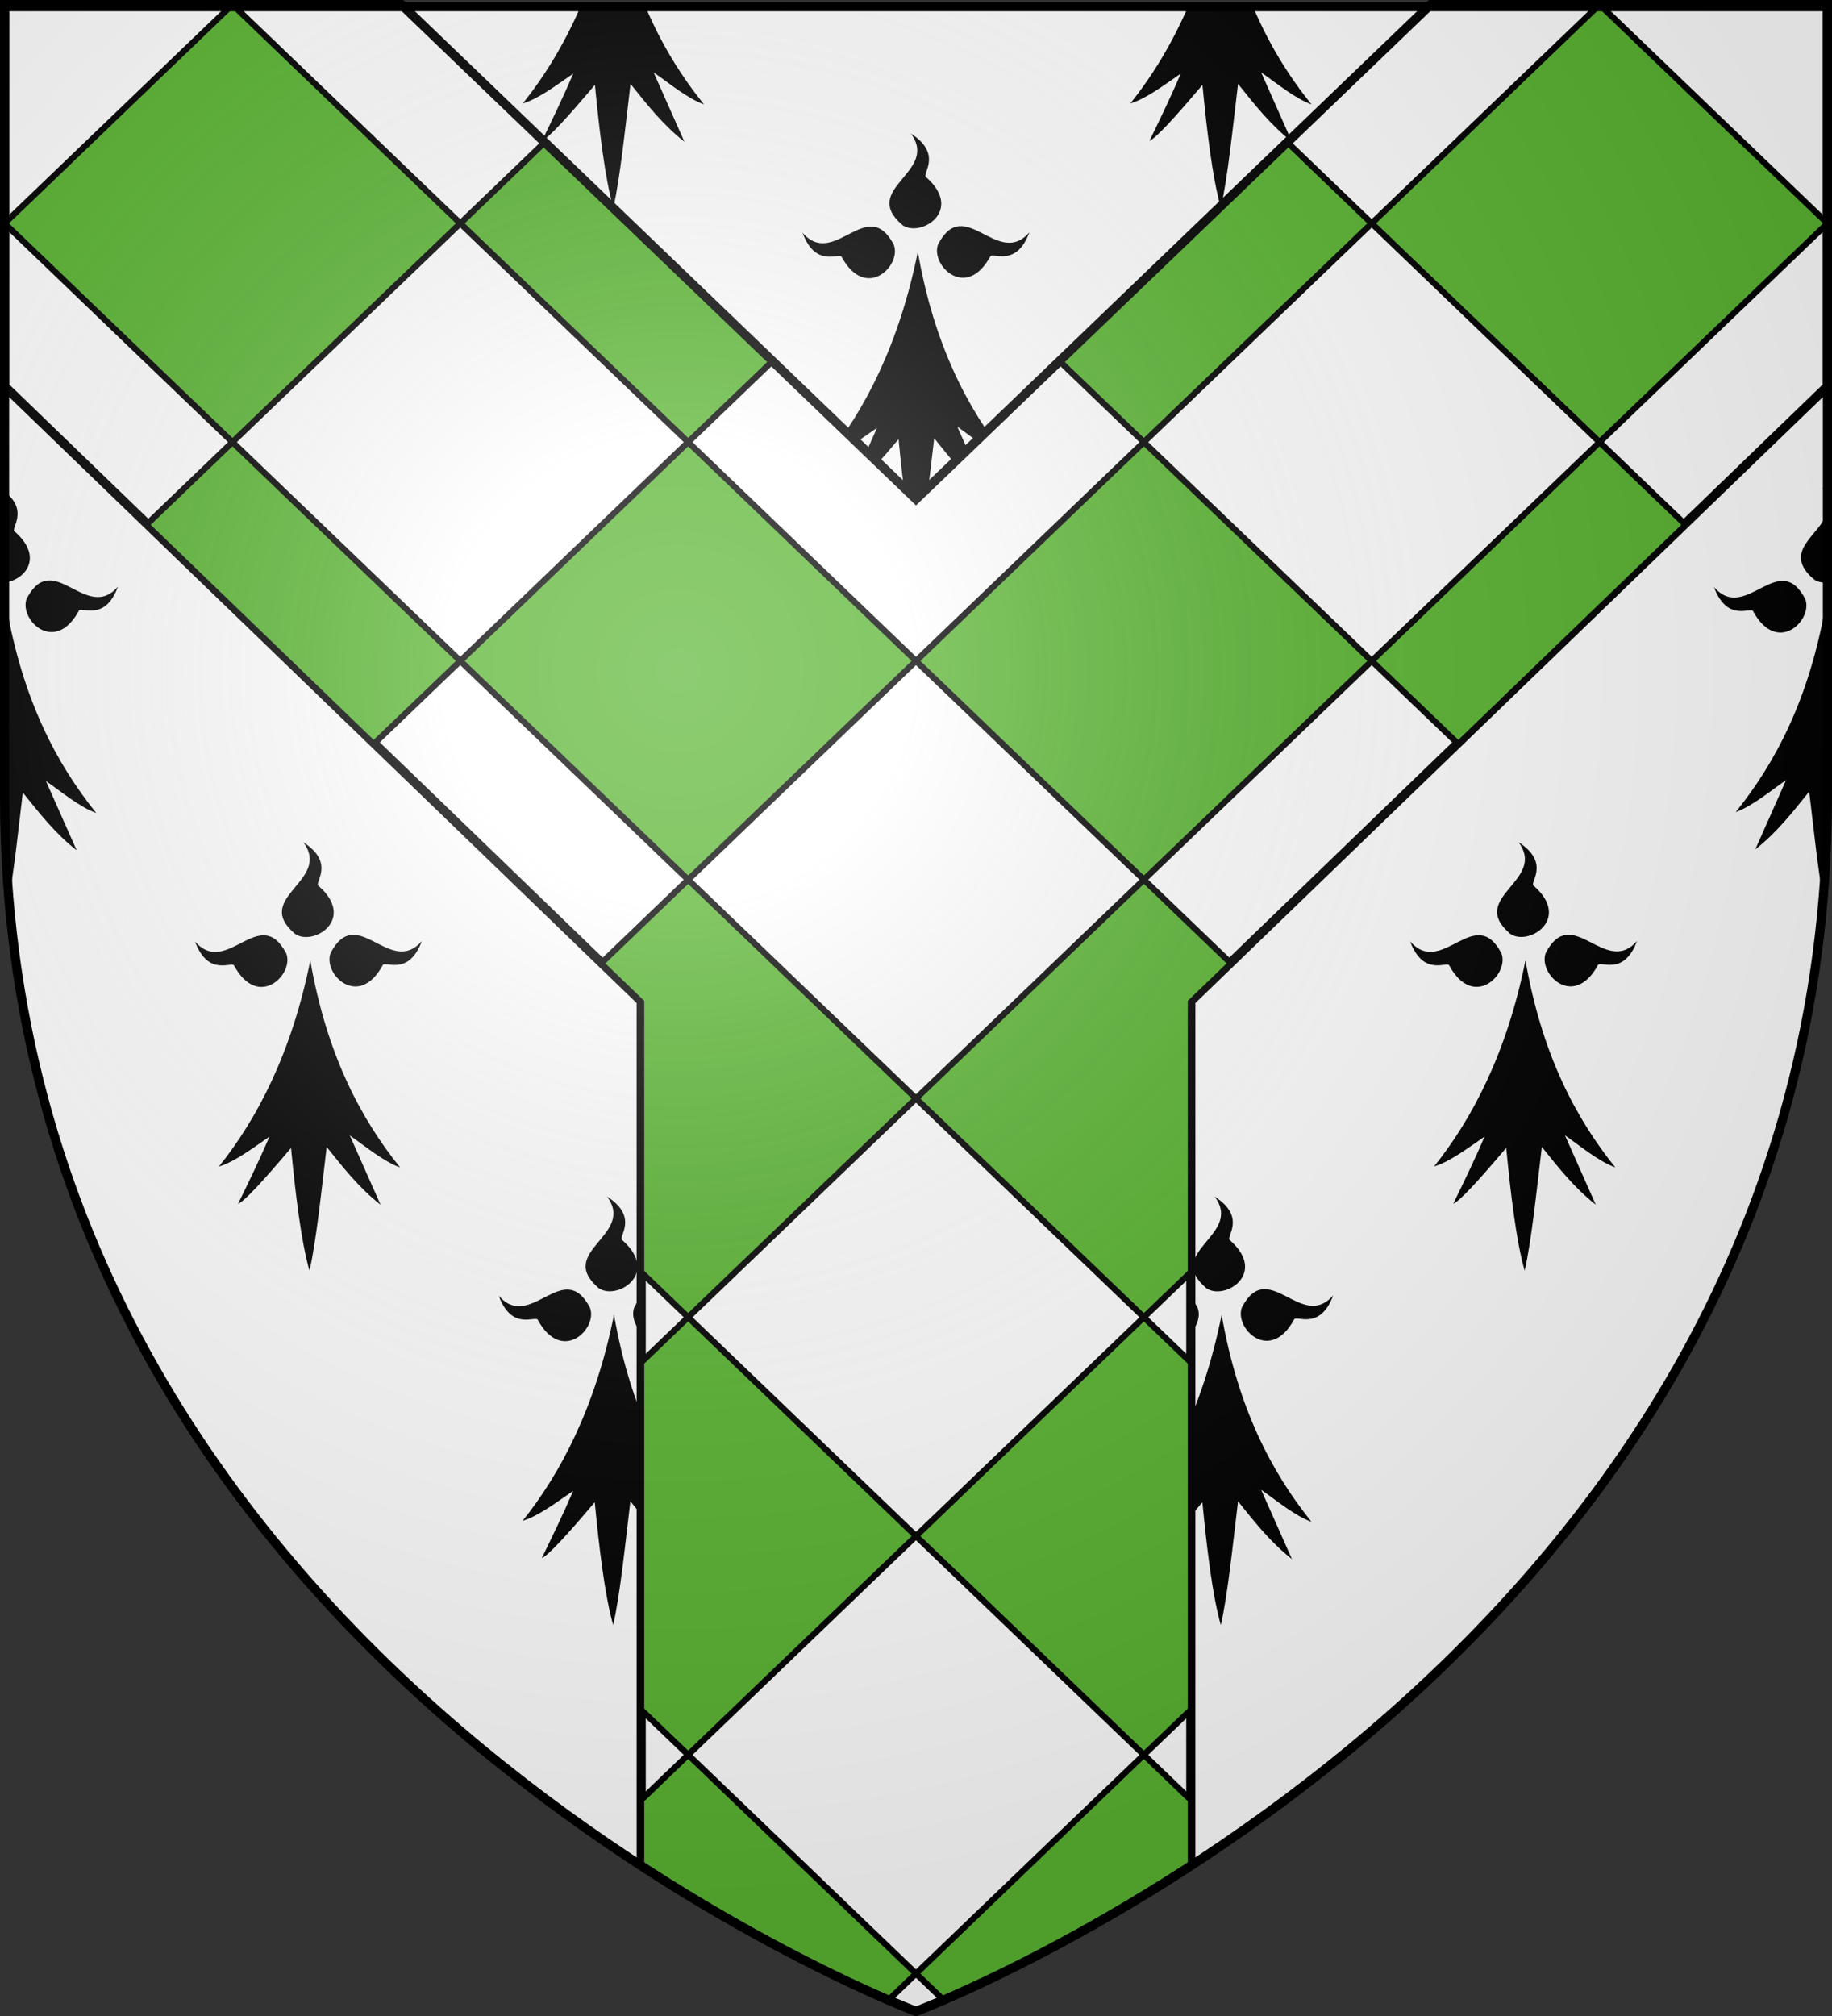 <svg xmlns="http://www.w3.org/2000/svg" xmlns:xlink="http://www.w3.org/1999/xlink" width="600" height="660" version="1.0"><rect width="100%" height="100%" fill="#333333" stroke="none"/><desc>Flag of Canton of Valais (Wallis)</desc><defs><radialGradient xlink:href="#a" id="n" cx="221.445" cy="226.331" r="300" fx="221.445" fy="226.331" gradientTransform="matrix(1.353 0 0 1.349 -77.63 -85.747)" gradientUnits="userSpaceOnUse"/><linearGradient id="a"><stop offset="0" style="stop-color:white;stop-opacity:.314"/><stop offset=".19" style="stop-color:white;stop-opacity:.251"/><stop offset=".6" style="stop-color:#6b6b6b;stop-opacity:.125"/><stop offset="1" style="stop-color:black;stop-opacity:.125"/></linearGradient></defs><g style="display:inline"><path d="M300 658.5s298.5-112.32 298.5-397.772V2.176H1.5v258.552C1.5 546.18 300 658.5 300 658.5" style="fill:#fff;fill-opacity:1;fill-rule:evenodd;stroke:none;stroke-width:1px;stroke-linecap:butt;stroke-linejoin:miter;stroke-opacity:1"/><g transform="translate(-700)"><g id="b" style="fill:#000"><path d="M690.742 472.983c-6.121 30.431-17.53 51.978-29.925 67.467 5.152-1.546 10.944-5.942 16.544-9.787-3.424 7.98-6.85 14.95-10.274 21.992 2.045-.759 8.534-7.866 17.347-18.293 1.381 14.335 3.25 30.479 6.04 40.199 2.222-9.705 3.866-25.767 5.63-40.515 5.312 6.595 10.473 13.267 17.661 18.924l-10.092-22.708c5.211 3.645 10.97 8.47 16.496 10.504-13.103-16.263-24.137-37.348-29.427-67.783M665.825 474.752c-.562-1.77-8.48 3.896-12.845-7.98 10.413 11.972 21.173-12.606 29.877 3.88 2.686 6.802-9.081 18.603-17.032 4.1" style="fill:#000;fill-opacity:1;fill-rule:evenodd;stroke:none" transform="translate(210.358 -274.574)"/><path d="M714.435 474.6c.562-1.77 8.48 3.896 12.845-7.98-10.413 11.972-21.172-12.606-29.876 3.88-2.687 6.802 9.08 18.604 17.03 4.1M693.456 448.57c-1.604-.935 5.652-7.427-4.986-14.277 9.412 12.774-16.92 17.913-2.73 30.003 6.051 4.106 20.136-4.804 7.716-15.726" style="fill:#000;fill-opacity:1;fill-rule:evenodd;stroke:none;display:inline" transform="translate(210.358 -274.574)"/></g><use xlink:href="#b" id="c" width="600" height="660" x="0" y="0" transform="translate(-99.502 -115.995)"/><use xlink:href="#c" id="d" width="600" height="660" x="0" y="0" transform="translate(199)"/><use xlink:href="#d" id="e" width="600" height="660" x="0" y="0" transform="translate(199.025 .009)"/><use xlink:href="#e" id="f" width="600" height="660" x="0" y="0" transform="translate(-99.52 116.014)"/><use xlink:href="#f" id="g" width="600" height="660" x="0" y="0" transform="translate(99.509 115.972)"/><use xlink:href="#g" id="h" width="600" height="660" x="0" y="0" transform="translate(-199.012 .001)"/><use xlink:href="#h" id="i" width="600" height="660" x="0" y="0" transform="translate(99.503 116.027)"/><use xlink:href="#i" id="j" width="600" height="660" x="0" y="0" transform="translate(-199.006 -.023)"/><use xlink:href="#j" id="k" width="600" height="660" x="0" y="0" transform="translate(-99.47 -115.977)"/><use xlink:href="#k" width="600" height="660" transform="translate(198.998 232)"/><path id="l" d="M1089.094 2.188c-5.518 12.718-12.064 23.136-18.906 31.687 5.152-1.546 10.93-5.936 16.53-9.781-3.424 7.98-6.824 14.958-10.25 22 2.046-.759 8.532-7.885 17.345-18.313 1.381 14.335 3.24 30.499 6.03 40.219 2.223-9.704 3.862-25.783 5.626-40.531 5.313 6.595 10.467 13.28 17.656 18.937l-10.094-22.718c5.212 3.645 10.974 8.466 16.5 10.5-7.215-8.955-13.81-19.366-19.156-32z" style="fill:#000;fill-opacity:1;fill-rule:evenodd;stroke:none"/><use xlink:href="#l" width="600" height="660" transform="translate(-198.969)"/><path id="m" d="M701.5 2.188v64.5c2.222-9.705 3.862-25.784 5.625-40.532 5.313 6.595 10.467 13.28 17.656 18.938l-10.093-22.719c5.21 3.645 10.973 8.466 16.5 10.5-6.959-8.636-13.321-18.654-18.563-30.687z" style="fill:#000;fill-opacity:1;fill-rule:evenodd;stroke:none"/><use xlink:href="#m" width="600" height="660" transform="matrix(-1 0 0 1 2000 1)"/><path d="M1297.906 198.094c.19.946.393 1.852.594 2.781v59.531c0 11.49-.51 22.693-1.438 33.625-1.688-9.653-3.073-22.685-4.531-34.875-5.313 6.595-10.467 13.28-17.656 18.938l10.094-22.719c-5.212 3.645-10.974 8.466-16.5 10.5 13.103-16.263 24.147-37.347 29.437-67.781" style="fill:#000;fill-opacity:1;fill-rule:evenodd;stroke:none"/><path d="M725.793 200.026c.563-1.77 8.48 3.896 12.846-7.98-10.413 11.972-21.173-12.606-29.877 3.88-2.686 6.802 9.081 18.604 17.031 4.1M701.5 160.906v1.969c.572 1.745.493 3.34 0 4.844v22.969c6.287-.58 13.21-7.984 3.313-16.688-1.512-.881 4.843-6.695-3.313-13.094" style="fill:#000;fill-opacity:1;fill-rule:evenodd;stroke:none;display:inline"/><path d="M702.094 198.406c-.19.946-.394 1.853-.594 2.781v59.532c0 11.49.51 22.692 1.438 33.625 1.688-9.654 3.073-22.686 4.53-34.875 5.314 6.595 10.468 13.28 17.657 18.937l-10.094-22.719c5.212 3.646 10.974 8.467 16.5 10.5-13.103-16.262-24.147-37.346-29.437-67.78M1274.2 200.179c-.563-1.77-8.48 3.895-12.846-7.981 10.413 11.972 21.173-12.606 29.877 3.88 2.686 6.802-9.081 18.604-17.031 4.1" style="fill:#000;fill-opacity:1;fill-rule:evenodd;stroke:none"/><path d="M1296.844 159.719c.79 1.072 1.325 2.089 1.656 3.062v-1.875c-.5-.393-1.04-.79-1.656-1.187m1.656 8.062c-2.538 7.569-15.166 12.744-4.375 21.938 1.23.834 2.772 1.116 4.375.969z" style="fill:#000;fill-opacity:1;fill-rule:evenodd;stroke:none;display:inline"/></g><path d="M1.5 1.5v124.975L210 327.748v283.015c50.372 32.792 90 47.737 90 47.737s39.628-14.945 90-47.737V327.748l208.5-201.273V1.5H468.531L300 163.388 131.469 1.5z" style="fill:#fff;fill-opacity:1;fill-rule:evenodd;stroke:#000;stroke-width:3;stroke-linecap:butt;stroke-linejoin:miter;stroke-opacity:1"/><path d="M75.406 2.188 1.5 73.125l74.625 71.625 74.625-71.625L76.844 2.188zm75.344 70.937 74.625 71.625 27.313-26.219-74.625-71.625zm74.625 71.625-74.625 71.625L225.375 288 300 216.375zM300 216.375 374.625 288l74.625-71.625-74.625-71.625zm74.625-71.625 74.625-71.625-27.312-26.219-74.625 71.625zm74.625-71.625 74.625 71.625L598.5 73.125 524.594 2.188h-1.438zm74.625 71.625-74.625 71.625 28.375 27.219 74.438-71.781zM374.625 288 300 359.625l74.625 71.625L390 416.5v-88.406l13.156-12.688zm0 143.25L300 502.875l74.625 71.625L390 559.75V446zm0 143.25L300 646.125l9.031 8.656c14.431-6.224 44.9-20.537 80.969-44v-21.5zM300 646.125 225.375 574.5 210 589.281v21.5c36.069 23.463 66.538 37.776 80.969 44zM225.375 574.5 300 502.875l-74.625-71.625L210 446v113.75zm0-143.25L300 359.625 225.375 288l-28.531 27.406L210 328.094V416.5zM150.75 216.375 76.125 144.75l-28.187 27.063 74.437 71.78z" style="fill:#5ab532;fill-opacity:1;fill-rule:nonzero;stroke:#000;stroke-width:2;stroke-opacity:1;display:inline"/></g><path d="M300 658.5s298.5-112.32 298.5-397.772V2.176H1.5v258.552C1.5 546.18 300 658.5 300 658.5" style="opacity:1;fill:url(#n);fill-opacity:1;fill-rule:evenodd;stroke:none;stroke-width:1px;stroke-linecap:butt;stroke-linejoin:miter;stroke-opacity:1"/><path d="M300 658.5S1.5 546.18 1.5 260.728V2.176h597v258.552C598.5 546.18 300 658.5 300 658.5z" style="opacity:1;fill:none;fill-opacity:1;fill-rule:evenodd;stroke:#000;stroke-width:3;stroke-linecap:butt;stroke-linejoin:miter;stroke-miterlimit:4;stroke-dasharray:none;stroke-opacity:1"/></svg>